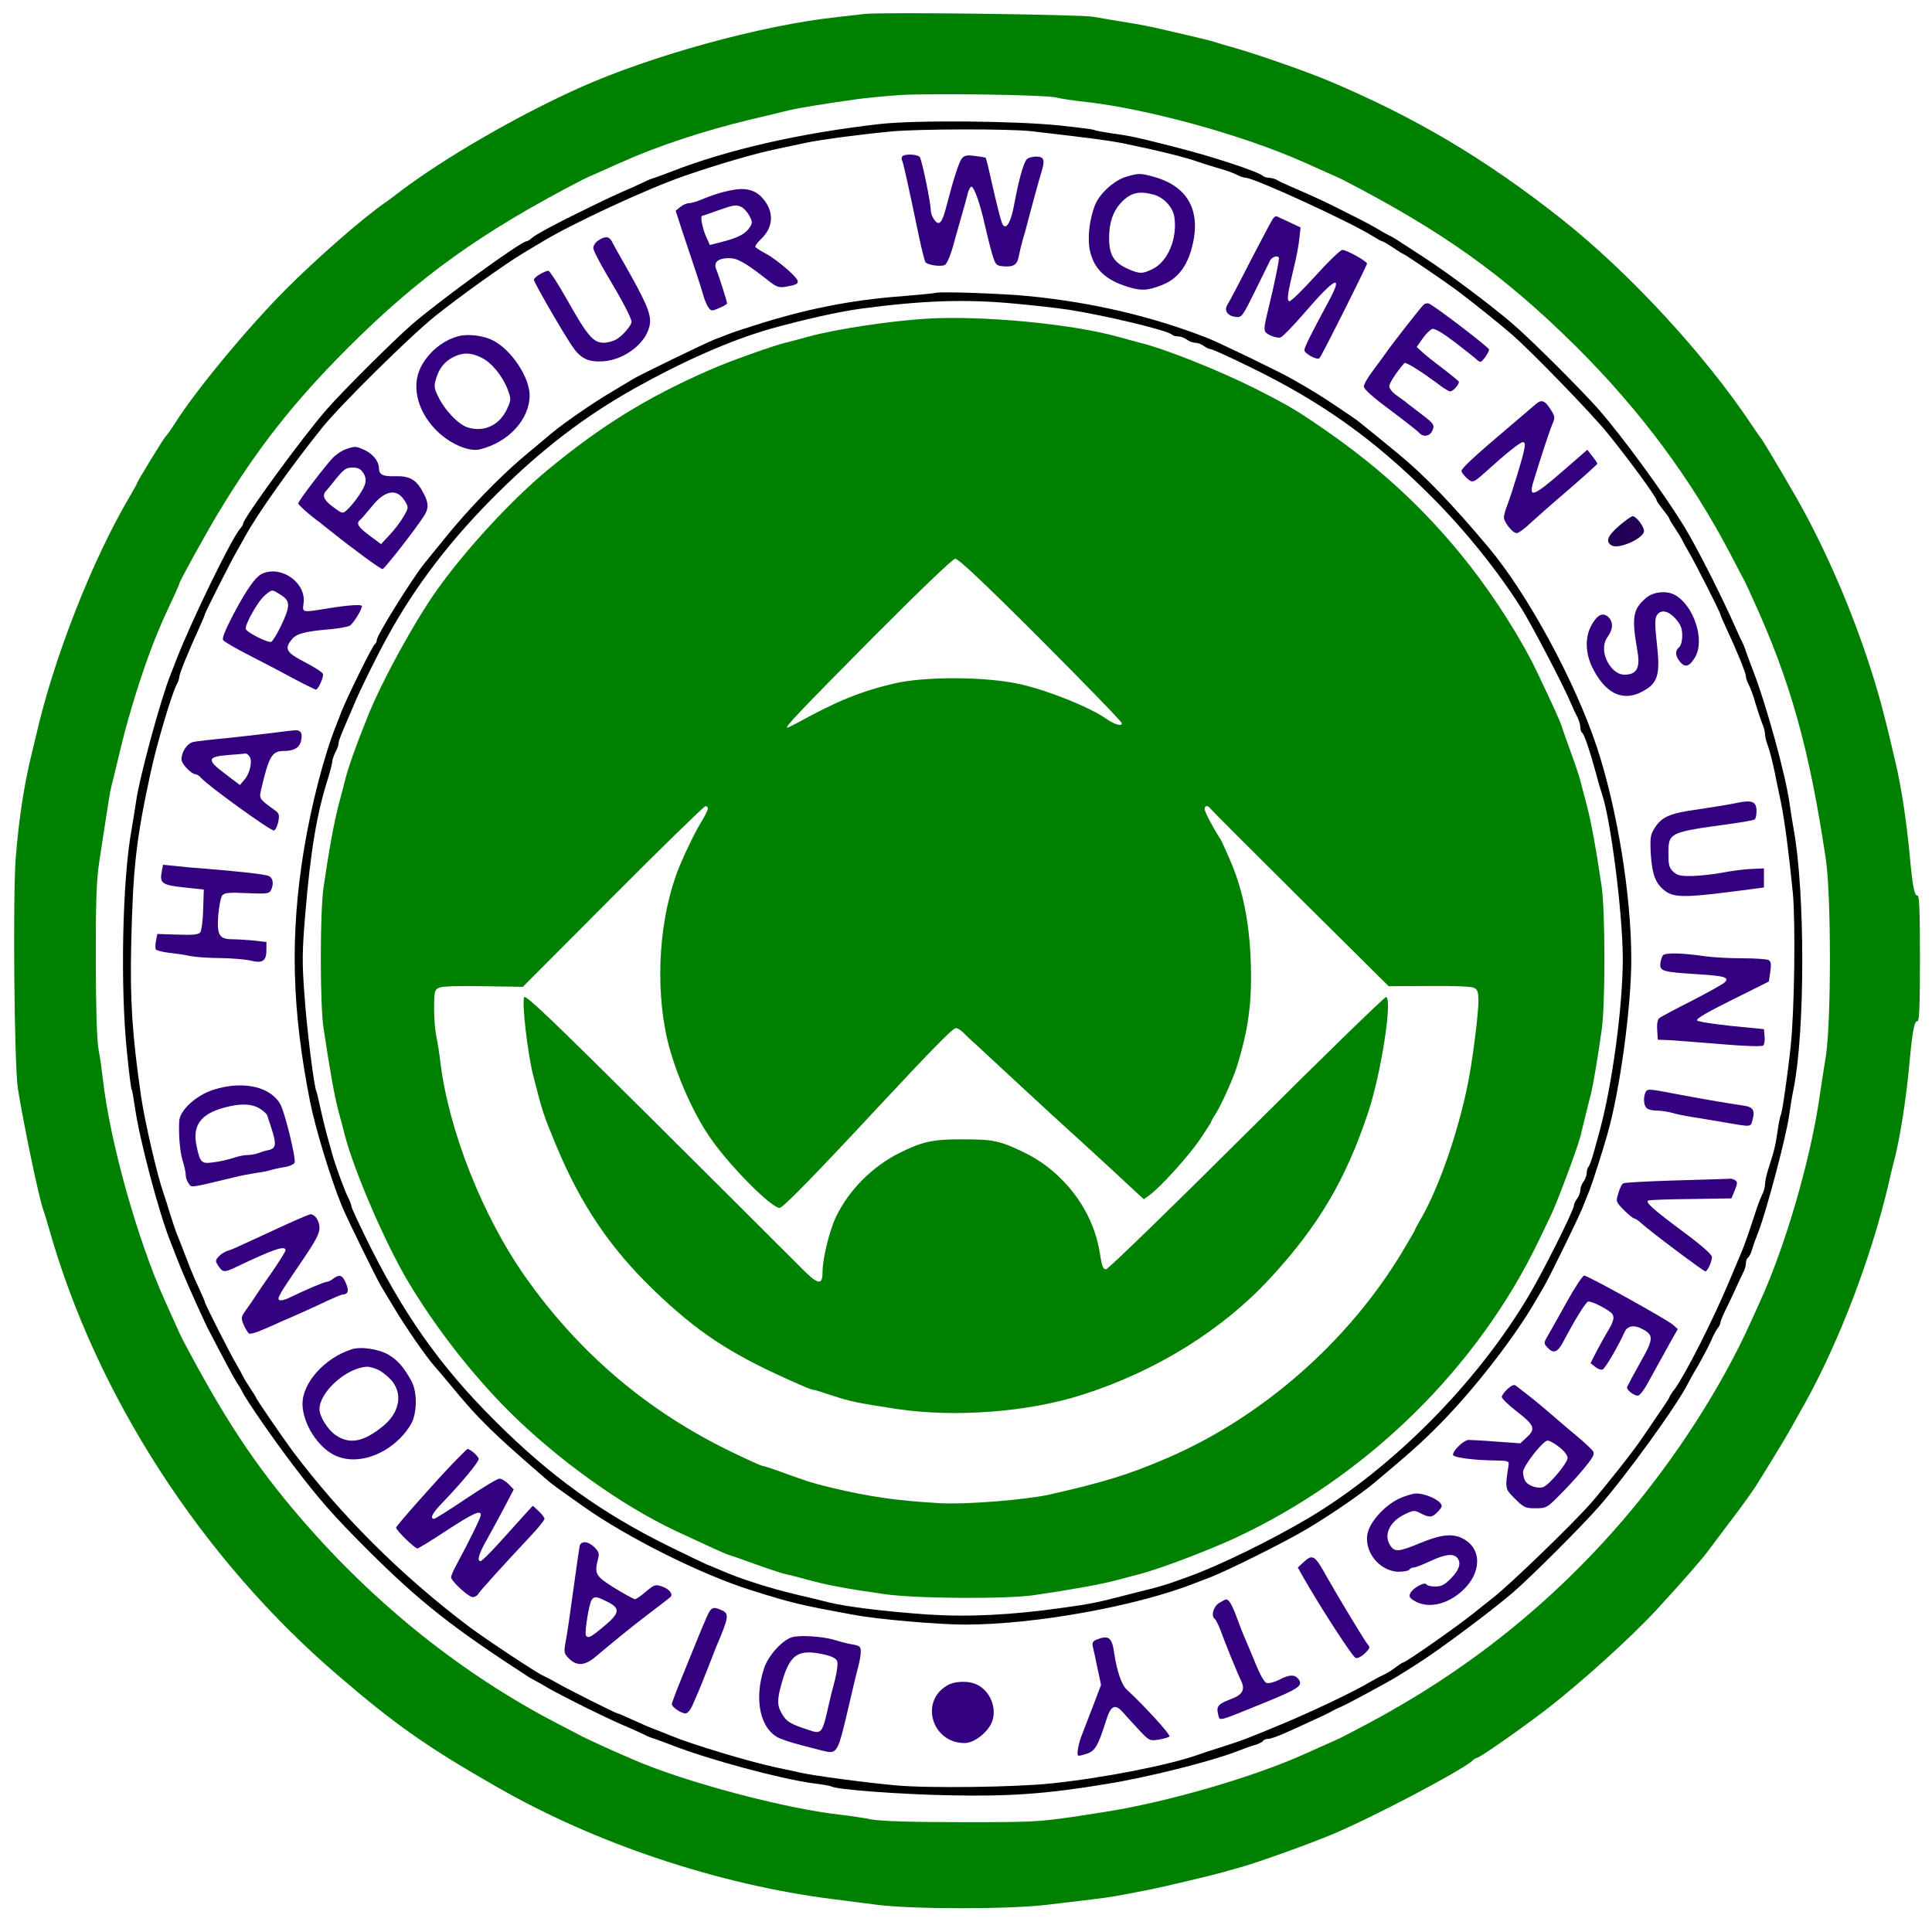 <?xml version="1.0" encoding="UTF-8" standalone="no"?>
<svg
   version="1.0"
   width="319"
   height="319"
   viewBox="0 0 239.25 239.25"
   preserveAspectRatio="xMidYMid meet"
   id="svg287"
   sodipodi:docname="2.svg"
   inkscape:version="1.1 (c68e22c387, 2021-05-23)"
   xmlns:inkscape="http://www.inkscape.org/namespaces/inkscape"
   xmlns:sodipodi="http://sodipodi.sourceforge.net/DTD/sodipodi-0.dtd"
   xmlns="http://www.w3.org/2000/svg"
   xmlns:svg="http://www.w3.org/2000/svg">
  <defs
     id="defs291" />
  <sodipodi:namedview
     id="namedview289"
     pagecolor="#ffffff"
     bordercolor="#666666"
     borderopacity="1.0"
     inkscape:pageshadow="2"
     inkscape:pageopacity="0.0"
     inkscape:pagecheckerboard="0"
     inkscape:document-units="px"
     showgrid="false"
     units="px"
     inkscape:showpageshadow="false"
     inkscape:zoom="1.0289025"
     inkscape:cx="337.7385"
     inkscape:cy="96.704982"
     inkscape:window-width="1366"
     inkscape:window-height="705"
     inkscape:window-x="-8"
     inkscape:window-y="-8"
     inkscape:window-maximized="1"
     inkscape:current-layer="g285" />
  <g
     transform="matrix(0.1,0,0,-0.1,0,900)"
     fill="#000000"
     stroke="none"
     id="g285"
     style="fill:#008000">
    <path
       d="m 1069.87,8982.636 c -4.206,-0.524 -19.714,-2.357 -34.172,-3.929 -92.789,-9.954 -230.527,-47.936 -319.374,-88.014 -76.229,-34.315 -165.864,-86.181 -220.539,-127.569 -7.623,-6.025 -16.56,-12.573 -19.714,-14.669 -27.863,-19.384 -84.378,-68.892 -122.492,-107.137 -47.577,-47.937 -109.875,-123.116 -136.424,-164.766 -4.994,-7.858 -10.251,-15.455 -12.091,-17.027 -2.891,-3.143 -35.486,-56.319 -35.486,-58.152 0,-0.524 -3.68,-7.335 -8.149,-14.931 -46.789,-78.846 -94.366,-199.866 -116.446,-296.001 -2.366,-9.954 -6.046,-25.147 -8.149,-34.053 -7.886,-34.577 -13.669,-73.084 -17.349,-118.662 -3.68,-47.675 -1.84,-256.447 2.629,-285.524 7.097,-44.531 25.76,-134.379 31.543,-150.62 1.314,-3.667 4.469,-13.621 6.834,-22.266 58.355,-207.201 188.996,-409.163 358.014,-554.02 70.972,-61.034 110.401,-88.8 196.618,-138.047 122.492,-70.464 275.213,-121.282 416.631,-139.095 12.354,-1.571 37.063,-4.715 55.2,-7.072 44.423,-5.501 161.658,-5.501 208.71,0 18.926,2.357 44.423,5.239 56.778,6.811 22.08,2.62 30.229,3.929 68.343,11.526 20.24,3.929 79.383,18.074 93.315,22.004 4.469,1.31 14.457,4.191 22.343,6.287 22.343,6.287 85.166,28.814 114.344,41.126 49.943,20.956 158.241,78.061 172.435,90.634 2.103,2.095 4.731,3.667 5.783,3.667 3.154,0 53.097,34.839 84.903,59.2 42.32,32.482 106.721,90.634 137.738,124.425 29.966,32.482 57.829,64.439 63.086,72.036 2.103,2.881 14.72,19.384 27.6,36.673 13.143,17.027 27.337,36.935 32.069,44.269 14.983,23.837 38.64,62.606 43.372,71.512 2.628,4.715 10.514,18.86 17.611,31.434 42.32,76.227 81.749,179.958 102.778,269.021 2.891,13.097 6.571,27.767 7.886,32.744 6.834,26.457 14.457,74.131 18.4,117.876 3.943,42.174 6.309,53.961 9.989,52.914 2.366,-0.262 3.154,19.122 3.154,78.061 0,58.938 -0.788,78.323 -3.154,77.799 -3.68,-0.786 -6.046,11.002 -9.726,51.866 -4.206,42.959 -10.252,82.514 -17.349,112.638 -14.72,63.653 -21.817,89.324 -35.223,129.664 -23.657,70.726 -55.463,142.762 -90.16,203.01 -16.823,29.076 -39.955,68.106 -41.532,69.416 -0.789,0.786 -6.046,8.382 -11.829,17.027 -58.092,86.967 -151.144,187.817 -235.259,254.352 -93.841,74.131 -181.635,126.259 -289.145,171.314 -28.126,11.788 -93.578,34.577 -120.915,41.912 -6.572,1.834 -14.72,4.191 -18.4,5.501 -5.783,1.834 -18.137,4.977 -69.658,16.765 -8.674,2.096 -26.286,5.501 -39.429,7.596 -12.88,2.096 -31.806,5.239 -42.057,7.073 -17.349,2.881 -264.436,6.025 -283.888,3.405 z m 237.099,-103.207 c 6.309,-1.572 21.817,-3.929 34.434,-5.239 79.121,-8.644 198.984,-41.65 275.213,-75.965 5.783,-2.619 17.612,-7.859 26.286,-11.788 8.674,-3.667 17.611,-7.858 19.714,-8.906 125.121,-64.701 200.036,-118.4 289.408,-206.939 79.646,-79.37 142.732,-164.241 191.624,-258.281 7.623,-14.407 14.72,-28.028 15.771,-30.124 1.314,-2.096 6.046,-12.05 10.514,-22.266 47.052,-102.16 70.972,-188.079 91.212,-324.816 6.572,-45.841 6.572,-198.819 0,-242.302 -2.629,-16.503 -6.572,-41.912 -8.674,-56.319 -11.566,-75.965 -41.532,-178.911 -72.023,-246.231 -2.629,-5.763 -7.886,-17.55 -11.829,-26.195 -36.8,-81.728 -93.578,-170.004 -157.452,-244.921 -89.898,-104.779 -194.778,-188.603 -318.322,-254.09 -32.594,-17.289 -33.12,-17.55 -49.943,-24.885 -8.674,-3.929 -20.503,-9.168 -26.286,-11.788 -62.823,-28.552 -169.018,-59.462 -245.773,-71.774 -84.641,-13.359 -82.012,-13.097 -180.058,-13.097 -64.663,0 -99.886,1.31 -111.715,3.405 -9.2,1.834 -26.549,4.453 -38.114,5.763 -68.869,7.596 -192.15,40.34 -256.287,68.106 -3.68,1.572 -9.989,4.453 -14.457,6.287 -12.354,5.239 -44.16,19.908 -48.629,22.266 -2.103,1.048 -15.772,8.382 -30.229,15.717 -118.286,61.296 -226.321,147.477 -318.322,254.09 -57.303,66.535 -95.681,124.687 -147.201,222.656 -1.84,3.667 -6.571,13.621 -10.252,22.265 -3.943,8.644 -9.2,20.432 -11.829,26.195 -33.646,74.917 -67.555,195.675 -76.229,272.426 -1.314,11.526 -3.68,28.552 -5.52,37.982 -2.103,11.264 -3.154,48.461 -3.417,110.018 0,75.703 0.789,98.493 4.469,123.116 2.629,16.503 6.309,41.912 8.674,56.319 2.103,14.407 4.731,30.386 6.046,35.363 1.314,4.977 6.834,27.505 12.092,49.77 10.252,42.436 27.337,96.397 41.006,130.712 7.886,19.908 11.303,27.505 24.446,55.533 3.68,8.12 6.834,15.193 6.834,15.979 0,2.357 32.332,61.034 48.103,87.229 47.84,79.37 93.841,138.047 161.921,205.891 88.058,87.753 164.812,142.5 289.408,206.939 2.103,1.048 11.04,5.239 19.714,8.906 8.674,3.929 20.503,9.168 26.286,11.788 46,20.694 103.566,39.816 161.658,53.699 22.343,5.239 44.949,10.74 49.943,12.05 10.251,2.357 47.052,8.382 81.486,13.097 12.354,1.834 36.537,3.929 53.886,5.239 40.48,2.357 177.43,0.262 192.413,-2.881 z"
       id="path211"
       style="fill:#008000;stroke-width:1" />
    <path
       d="m 1089.585,8846.423 c -97.258,-11.002 -187.681,-31.434 -257.602,-58.676 -7.886,-3.143 -17.612,-6.549 -21.292,-7.859 -3.68,-1.048 -8.937,-3.143 -11.829,-4.715 -2.629,-1.31 -9.463,-4.453 -14.72,-6.811 -21.292,-9.168 -28.126,-12.312 -58.618,-27.243 -37.326,-18.074 -61.509,-31.172 -67.292,-36.149 -2.103,-2.095 -4.994,-3.667 -6.046,-3.667 -6.834,0 -108.035,-73.607 -142.207,-103.207 -23.92,-20.956 -85.166,-81.99 -105.406,-105.041 -29.966,-34.315 -103.566,-135.165 -103.566,-141.714 0,-1.048 -1.577,-3.929 -3.68,-6.025 -11.303,-13.359 -59.932,-113.424 -79.121,-162.67 -2.366,-6.549 -5.783,-14.669 -7.097,-18.336 -12.354,-30.648 -39.166,-129.664 -42.846,-158.479 -1.051,-7.073 -3.417,-22.004 -5.257,-32.743 -11.566,-61.82 -14.194,-195.675 -5.783,-276.093 2.366,-24.099 4.994,-45.055 5.783,-46.103 0.789,-1.048 2.366,-10.74 3.943,-21.218 5.257,-39.03 29.966,-132.284 44.16,-167.385 1.314,-3.667 4.731,-11.788 7.097,-18.336 4.469,-11.264 6.046,-15.455 15.246,-36.673 4.994,-11.526 19.977,-44.531 22.606,-49.77 19.452,-37.721 33.12,-63.13 37.063,-69.416 2.891,-4.191 6.046,-9.692 7.097,-11.788 4.206,-9.43 39.692,-60.51 63.086,-91.158 32.857,-43.221 49.943,-62.344 91.475,-103.993 65.452,-65.225 105.144,-96.397 200.036,-157.955 2.629,-1.572 6.834,-3.929 8.937,-4.977 2.103,-1.048 8.674,-4.715 14.194,-8.12 5.783,-3.405 25.76,-13.883 44.686,-23.313 33.12,-16.241 39.429,-19.122 61.509,-28.552 5.257,-2.357 12.092,-5.501 14.72,-6.811 2.891,-1.572 8.149,-3.667 11.829,-4.715 3.68,-1.31 13.406,-4.715 21.292,-7.858 45.475,-17.812 134.321,-41.65 174.538,-47.151 11.303,-1.31 21.555,-3.143 22.869,-3.929 6.046,-3.929 87.532,-9.954 146.938,-11.002 74.126,-1.571 120.652,1.834 194.516,14.145 50.469,8.12 128.538,27.767 160.344,40.078 7.886,3.143 18.137,6.811 22.869,8.12 4.731,1.31 9.2,3.667 9.989,4.977 1.052,1.572 3.943,2.619 6.834,2.619 2.628,0 12.88,3.667 22.606,8.12 9.989,4.453 25.497,11.526 34.96,15.979 9.463,4.191 18.926,8.906 21.029,10.216 2.103,1.31 8.149,4.191 13.143,6.287 9.2,4.191 57.566,30.386 66.766,36.149 2.891,1.572 14.72,9.168 26.286,16.503 26.286,16.503 93.841,67.059 118.549,88.539 23.92,20.956 82.275,79.108 105.406,105.303 33.909,38.506 97.258,125.997 110.664,152.978 1.051,2.095 6.571,12.312 12.617,22.265 5.783,10.216 12.88,23.575 15.772,30.124 2.629,6.549 6.571,13.621 8.412,15.979 1.84,2.096 3.417,5.501 3.417,7.072 0,1.834 3.68,10.478 8.149,19.384 4.469,9.168 9.989,20.694 12.091,25.671 2.103,4.977 5.783,12.312 7.623,16.241 2.103,3.667 3.68,9.168 3.68,12.05 0,3.143 1.051,6.025 2.629,7.073 1.314,0.786 3.68,5.239 4.994,9.954 1.314,4.715 4.994,14.931 8.149,22.79 9.989,25.933 34.96,120.234 37.852,144.071 1.051,7.858 3.417,22.789 5.52,32.743 14.194,71.512 14.194,243.35 0,320.886 -1.84,10.74 -4.206,24.885 -4.994,31.434 -4.731,35.101 -29.177,124.163 -46.263,167.647 -3.154,7.859 -6.572,17.55 -7.886,21.218 -1.051,3.667 -3.154,8.906 -4.731,11.788 -1.314,2.619 -4.469,9.168 -6.571,14.145 -18.137,41.388 -49.943,103.993 -65.715,129.664 -26.549,42.959 -75.703,110.018 -105.406,144.071 -20.766,23.575 -81.749,84.609 -105.406,105.041 -26.549,23.051 -80.698,63.653 -112.241,84.085 -36.012,23.575 -37.063,24.099 -41.532,26.195 -2.103,1.048 -8.149,4.191 -13.143,7.335 -4.994,3.143 -22.08,12.312 -38.115,20.17 -26.286,13.359 -35.486,17.812 -72.286,33.791 -6.572,2.881 -13.931,6.287 -16.297,7.858 -2.629,1.31 -6.834,2.357 -9.463,2.357 -2.629,0 -5.783,1.048 -7.36,2.358 -4.994,4.977 -62.823,24.099 -107.509,35.363 -48.103,12.312 -57.829,14.407 -79.909,17.289 -10.514,1.572 -20.24,3.405 -21.554,4.191 -1.314,0.786 -20.24,3.143 -42.32,5.501 -54.938,5.763 -179.27,6.811 -222.904,1.834 z m 187.681,-8.906 c 74.389,-8.644 94.104,-11.264 111.978,-14.669 42.32,-8.644 78.858,-17.55 94.629,-23.313 4.994,-1.834 16.297,-5.239 24.972,-7.858 8.674,-2.357 18.926,-6.025 22.869,-8.12 3.68,-2.096 8.674,-3.667 10.777,-3.667 10.252,0 129.064,-54.485 157.452,-72.298 5.52,-3.405 10.514,-6.287 11.566,-6.287 0.789,0 6.834,-3.405 13.406,-7.859 6.309,-4.191 12.091,-7.858 12.617,-7.858 1.577,0 48.629,-31.958 65.715,-44.531 19.714,-14.669 53.886,-42.174 68.08,-54.485 25.235,-21.742 99.098,-98.231 118.812,-122.33 29.44,-36.411 61.509,-80.418 61.509,-84.347 0,-0.786 3.68,-5.763 7.886,-11.264 4.469,-5.501 7.886,-10.478 7.886,-11.264 0,-1.048 3.154,-6.025 6.834,-11.526 3.68,-5.501 7.886,-12.312 9.2,-15.193 1.314,-2.881 4.994,-9.43 7.886,-14.407 6.571,-10.74 39.166,-74.917 39.166,-77.275 0,-0.786 3.417,-8.644 7.623,-17.812 13.143,-28.029 23.92,-54.747 23.92,-58.676 0,-2.095 1.577,-7.072 3.68,-10.74 2.103,-3.929 5.783,-14.145 8.149,-22.789 2.629,-8.644 6.309,-19.646 8.149,-24.361 2.103,-4.715 3.68,-10.74 3.68,-13.621 0,-2.881 1.577,-9.692 3.68,-14.931 2.103,-5.501 5.52,-19.122 7.886,-30.386 2.366,-11.002 5.783,-28.814 8.149,-39.292 4.469,-21.48 9.989,-63.915 14.72,-111.852 3.417,-37.459 2.103,-144.595 -2.629,-189.912 -3.68,-35.101 -10.514,-82.514 -12.354,-85.657 -0.789,-1.31 -2.629,-10.216 -3.943,-19.908 -2.629,-17.812 -3.68,-22.527 -11.303,-46.365 -2.366,-7.072 -4.206,-15.979 -4.206,-19.122 0,-3.405 -1.577,-9.43 -3.68,-13.097 -1.84,-3.929 -6.046,-14.669 -8.937,-24.099 -7.097,-21.742 -13.143,-39.03 -16.034,-45.841 -1.314,-2.881 -8.412,-19.908 -16.034,-37.983 -19.977,-47.675 -54.149,-114.995 -67.292,-132.808 -3.417,-4.453 -6.309,-8.906 -6.309,-9.692 0,-0.786 -5.52,-9.43 -12.354,-19.122 -6.572,-9.954 -16.56,-24.361 -22.08,-32.481 -10.514,-15.717 -46.526,-61.296 -63.875,-80.942 -22.606,-25.671 -98.835,-99.278 -119.864,-115.781 -12.354,-9.692 -23.395,-18.598 -24.972,-19.908 -24.709,-19.384 -83.852,-60.772 -87.269,-60.772 -0.526,0 -4.994,-2.881 -9.463,-6.287 -4.731,-3.667 -11.303,-7.596 -14.983,-9.168 -3.68,-1.572 -10.777,-5.501 -15.771,-8.382 -19.189,-11.526 -71.235,-36.411 -110.401,-52.652 -42.583,-17.812 -48.366,-19.908 -76.229,-28.814 -9.463,-2.881 -21.292,-6.811 -26.286,-8.644 -36.8,-13.097 -118.812,-29.076 -182.687,-35.625 -44.686,-4.715 -152.721,-6.025 -191.887,-2.357 -37.326,3.405 -100.675,11.788 -118.024,15.717 -5.783,1.31 -19.714,4.453 -30.492,6.549 -33.909,7.335 -104.355,28.552 -130.115,39.292 -4.206,1.834 -13.143,5.239 -19.714,7.859 -6.571,2.358 -19.189,7.859 -28.126,12.05 -9.2,4.191 -17.086,7.596 -17.874,7.596 -2.366,0 -66.766,32.482 -77.543,39.03 -4.994,2.881 -12.092,6.549 -15.509,8.12 -7.886,3.405 -70.709,45.055 -90.949,60.248 -84.115,63.391 -159.292,138.309 -219.487,218.727 -12.88,17.55 -44.686,63.915 -44.686,65.487 0,0.524 -3.154,5.501 -6.834,11.002 -3.68,5.501 -7.886,12.312 -9.2,15.193 -1.314,2.881 -4.994,9.43 -7.886,14.407 -6.571,10.74 -39.166,74.917 -39.166,77.275 0,0.786 -3.417,8.644 -7.623,17.812 -4.206,8.906 -9.463,21.218 -11.829,27.505 -6.834,17.812 -12.617,32.743 -16.034,41.126 -1.577,4.453 -5.257,14.931 -7.886,23.575 -2.629,8.644 -6.046,19.908 -7.886,24.885 -7.623,21.48 -23.132,88.276 -27.863,120.496 -10.777,75.179 -13.669,117.091 -12.092,187.293 2.103,94.301 6.046,130.45 24.183,213.488 7.097,33.529 25.76,96.135 31.806,107.922 2.103,3.667 3.68,8.382 3.68,10.478 0,3.667 12.354,33.791 25.234,61.82 3.417,7.596 6.309,14.407 6.309,15.193 0,1.834 32.332,65.749 38.903,77.013 2.891,4.977 7.886,13.883 11.04,19.646 14.983,27.505 57.303,87.229 95.681,134.903 22.869,28.291 108.824,113.162 139.578,137.785 31.806,25.409 87.269,64.963 109.612,78.322 2.366,1.31 12.617,7.596 22.343,13.359 38.377,23.313 130.641,66.011 176.904,81.99 43.372,14.931 85.692,27.243 113.029,33.005 10.777,2.357 27.337,5.763 36.8,7.859 18.4,3.929 67.818,10.478 106.458,14.145 34.434,3.143 145.361,3.405 173.224,0.262 z"
       id="path213"
       style="fill:#000000;stroke-width:1" />
    <path
       d="m 1117.185,8806.083 c -0.789,-1.31 -1.051,-3.667 0,-4.977 1.314,-2.358 6.572,-25.409 20.766,-93.778 3.417,-15.979 7.097,-30.386 7.886,-31.696 2.366,-3.929 19.451,-6.287 24.446,-3.667 2.366,1.572 6.834,11.788 10.252,24.361 3.417,12.05 7.886,28.552 10.252,36.411 2.366,7.858 5.52,19.384 7.097,25.671 1.314,6.287 3.943,10.74 5.257,10.478 3.68,-1.31 11.04,-22.789 16.56,-47.937 2.629,-11.526 6.572,-27.505 8.937,-35.363 3.68,-12.574 4.994,-14.407 11.829,-15.193 14.194,-1.572 19.189,1.31 21.029,11.788 1.051,5.501 3.417,15.193 5.257,21.742 2.103,6.549 5.52,19.384 7.886,28.814 5.52,20.432 11.566,42.959 14.983,53.961 4.731,15.455 3.417,19.384 -6.572,19.384 -4.731,0 -10.252,-1.572 -11.829,-3.667 -3.943,-4.715 -9.726,-25.671 -14.983,-53.961 -3.943,-22.004 -9.2,-32.481 -13.932,-27.505 -2.103,2.619 -5.783,15.979 -16.034,61.296 -2.628,12.05 -5.257,22.265 -5.783,22.527 -0.526,0.262 -6.309,1.31 -12.88,2.096 -9.726,1.31 -13.143,0.786 -16.297,-2.881 -3.68,-4.453 -9.989,-23.575 -19.189,-58.938 -5.257,-21.218 -9.2,-25.671 -15.246,-17.027 -2.366,3.143 -4.206,8.12 -4.206,11.002 0,9.43 -11.04,63.13 -13.669,66.535 -3.154,3.667 -19.452,4.191 -21.817,0.524 z"
       id="path215"
       style="fill:#330080;stroke-width:1" />
    <path
       d="m 1393.975,8780.936 c -14.194,-4.453 -31.806,-20.17 -37.589,-34.053 -7.097,-17.027 -9.989,-41.126 -6.834,-56.581 4.994,-23.313 19.189,-36.935 47.315,-45.579 16.297,-4.977 23.92,-4.715 40.743,1.834 22.343,8.12 35.223,26.719 40.743,57.629 6.834,39.816 -11.04,66.797 -50.995,77.275 -15.509,4.191 -17.349,4.191 -33.383,-0.524 z m 34.96,-22.003 c 12.092,-3.405 23.132,-15.193 25.235,-26.981 4.206,-26.719 -7.623,-55.795 -27.075,-65.225 -12.354,-6.025 -16.034,-6.025 -30.229,0.262 -17.611,7.858 -23.394,17.288 -23.394,38.244 0,19.384 4.731,33.005 15.246,44.269 11.566,12.05 21.817,14.407 40.217,9.43 z"
       id="path217"
       style="fill:#330080;stroke-width:1" />
    <path
       d="m 904.27,8764.171 c -10.777,-2.096 -22.343,-5.763 -37.589,-12.05 -4.731,-2.096 -10.777,-3.667 -13.406,-3.667 -2.629,0 -7.623,-2.095 -10.777,-4.715 l -5.783,-4.715 8.411,-25.933 c 4.731,-14.407 11.829,-35.625 15.772,-47.151 3.943,-11.526 8.412,-25.671 9.989,-31.434 1.577,-5.763 4.469,-12.835 6.571,-15.455 3.154,-4.453 4.206,-4.453 13.143,-0.524 5.257,2.096 9.726,4.715 9.726,5.763 0,2.358 -9.989,34.053 -13.669,42.959 -3.154,8.12 2.891,13.097 16.297,13.097 9.989,0 19.452,-5.239 45.737,-25.671 13.143,-10.478 15.509,-11.264 24.446,-9.692 19.189,3.143 19.452,5.239 2.366,20.956 -8.674,7.596 -20.766,16.765 -27.075,19.908 -6.309,3.405 -12.091,7.073 -12.88,8.12 -0.789,1.31 2.103,5.501 6.571,9.692 16.034,14.931 16.823,34.577 2.103,51.08 -9.463,10.478 -21.292,13.359 -39.955,9.43 z m 14.72,-20.956 c 2.629,-1.572 6.834,-6.287 9.2,-10.74 3.68,-7.335 3.68,-8.644 0,-14.407 -5.257,-7.859 -14.457,-12.573 -33.909,-17.55 l -15.246,-3.929 -5.257,11.788 c -4.206,10.216 -6.834,24.361 -4.206,24.361 0.526,0 9.2,2.881 19.189,6.549 20.766,7.335 23.132,7.596 30.229,3.929 z"
       id="path219"
       style="fill:#330080;stroke-width:1" />
    <path
       d="m 1576.662,8729.594 c -1.577,-1.834 -13.932,-25.409 -27.863,-52.128 -13.669,-26.981 -26.549,-51.342 -28.652,-54.485 -4.731,-7.596 0,-14.407 10.252,-15.455 7.36,-0.786 8.149,0.262 24.183,32.743 8.937,18.336 17.349,35.363 18.4,37.459 2.891,4.977 10.777,6.549 10.777,2.095 0,-3.929 -5.783,-32.219 -11.829,-57.105 -8.149,-33.791 -8.149,-33.005 1.051,-37.983 4.731,-2.357 10.514,-3.405 12.88,-2.619 2.366,0.786 15.772,14.407 29.44,30.386 37.852,44.007 48.892,49.508 30.492,15.193 -22.869,-42.436 -30.492,-57.891 -30.492,-61.296 0,-4.191 15.771,-12.835 18.663,-9.954 2.891,2.881 58.617,114.209 58.88,117.091 0,2.881 -24.709,16.765 -30.492,17.027 -2.103,0.262 -17.349,-14.407 -33.646,-32.482 -16.297,-18.075 -30.754,-31.958 -32.332,-31.172 -2.891,1.834 -1.84,9.43 5.52,40.34 3.154,12.312 6.309,28.814 7.097,36.673 l 1.577,14.407 -13.931,6.549 c -7.886,3.667 -14.72,6.811 -15.771,7.335 -0.789,0.262 -2.891,-0.786 -4.206,-2.619 z"
       id="path221"
       style="fill:#330080;stroke-width:1" />
    <path
       d="m 740.771,8702.09 c -3.417,-2.096 -6.046,-6.287 -6.046,-9.168 0,-2.881 7.623,-17.812 16.823,-33.267 18.4,-30.648 30.492,-53.438 30.492,-58.153 0,-4.191 -9.726,-15.979 -17.874,-21.218 -3.943,-2.62 -11.303,-4.715 -16.56,-4.715 -12.88,0 -19.977,8.12 -45.475,53.438 -11.04,19.646 -21.554,35.625 -22.869,35.625 -4.994,0 -18.137,-8.12 -18.137,-11.002 0,-3.143 33.909,-62.082 47.052,-81.728 10.514,-15.717 19.714,-20.432 38.377,-19.384 28.126,1.834 55.989,24.361 58.355,47.413 1.314,11.788 -5.783,27.767 -32.069,73.869 -6.572,11.526 -13.406,23.575 -14.983,26.981 -3.417,6.811 -8.937,7.073 -17.086,1.31 z"
       id="path223"
       style="fill:#330080;stroke-width:1" />
    <path
       d="m 1159.243,8637.388 c -1.314,-0.524 -20.24,-2.357 -42.057,-4.191 -64.138,-4.715 -121.178,-16.241 -185.315,-36.935 -12.354,-3.929 -25.234,-8.12 -28.914,-9.692 -3.68,-1.31 -11.829,-4.715 -18.4,-7.073 -11.303,-4.453 -91.738,-43.483 -99.886,-48.46 -2.103,-1.31 -13.406,-8.12 -24.972,-14.931 -24.972,-14.669 -60.72,-39.292 -77.281,-53.175 -6.571,-5.501 -22.08,-18.598 -34.435,-28.814 -29.703,-25.147 -68.869,-65.487 -96.206,-99.54 -12.354,-15.193 -23.92,-29.338 -25.76,-31.696 -14.194,-17.027 -59.406,-89.586 -59.406,-95.349 0,-1.834 -1.051,-4.191 -2.366,-5.239 -2.891,-1.572 -33.383,-63.653 -41.006,-82.514 -2.366,-6.549 -5.783,-14.669 -7.097,-18.336 -14.983,-37.459 -30.755,-98.492 -39.955,-154.549 -17.086,-105.827 -14.983,-196.199 7.886,-311.718 6.572,-33.005 25.76,-95.873 39.692,-129.664 6.309,-15.193 43.109,-90.11 48.103,-98.231 1.314,-2.096 8.149,-13.359 14.983,-24.885 14.72,-24.885 40.217,-61.82 51.783,-74.917 4.469,-4.977 12.88,-14.931 18.663,-22.004 20.766,-25.147 31.28,-36.935 49.68,-55.009 16.56,-15.979 27.6,-25.933 68.606,-61.558 7.36,-6.549 12.88,-10.478 46.263,-34.053 54.937,-39.03 146.938,-84.871 208.71,-104.255 50.995,-15.979 59.669,-18.074 126.961,-30.386 28.915,-5.501 104.881,-12.05 137.212,-12.05 87.006,0 213.179,22.789 286.516,51.866 3.68,1.31 11.829,4.715 18.4,7.073 22.606,8.906 93.578,44.269 119.601,59.986 30.229,18.075 65.189,42.174 82.538,56.581 46.263,38.768 59.669,50.818 82.275,73.869 42.057,42.697 90.949,105.827 116.709,150.096 4.206,7.073 8.937,15.455 10.777,18.336 7.36,12.573 42.846,85.133 48.103,98.231 3.154,7.859 6.834,17.289 8.412,20.956 3.943,9.954 16.297,48.46 22.606,70.726 15.509,54.485 29.44,157.431 29.44,216.107 0,79.108 -17.349,186.507 -42.846,263.52 -26.812,80.68 -85.429,188.864 -134.058,246.755 -46,54.747 -79.383,89.324 -113.292,117.091 -22.869,18.86 -43.635,35.625 -47.578,38.768 -1.314,1.31 -13.143,9.168 -26.286,18.074 -20.766,13.883 -29.177,19.122 -55.2,34.053 -15.509,8.906 -91.738,45.841 -106.721,51.604 -68.343,26.457 -140.63,43.483 -219.224,51.342 -29.966,3.143 -110.927,6.025 -115.658,4.191 z m 97.258,-13.359 c 23.132,-2.095 53.36,-5.501 67.029,-7.596 45.212,-7.073 121.704,-25.409 127.487,-30.648 1.314,-1.31 4.731,-2.357 7.886,-2.357 3.154,0 7.886,-1.834 10.777,-3.929 2.628,-2.096 7.36,-3.929 10.514,-3.929 2.891,0 7.623,-1.833 10.514,-3.929 2.629,-2.096 6.572,-3.929 8.412,-3.929 1.84,0 23.92,-9.954 48.892,-22.266 89.372,-43.483 154.298,-90.11 223.693,-159.526 43.109,-42.959 84.115,-94.301 113.029,-140.404 13.669,-22.266 52.309,-96.135 61.246,-117.877 2.103,-4.977 5.52,-12.312 7.623,-16.241 1.84,-3.667 3.417,-9.168 3.417,-12.05 0,-3.143 1.052,-6.025 2.366,-6.811 2.366,-1.572 9.989,-24.099 17.349,-51.342 2.366,-9.43 5.52,-19.908 6.834,-23.575 11.04,-31.958 25.76,-147.477 26.023,-204.32 0,-59.2 -12.88,-156.383 -28.915,-214.797 -1.314,-4.977 -4.469,-16.241 -6.834,-24.885 -2.366,-8.644 -5.257,-16.765 -6.571,-18.336 -1.314,-1.31 -2.366,-4.715 -2.366,-7.858 0,-3.143 -1.84,-7.858 -3.943,-10.74 -2.103,-2.619 -3.943,-7.335 -3.943,-10.478 0,-2.881 -1.84,-7.596 -3.943,-10.478 -2.103,-2.619 -3.943,-6.549 -3.943,-8.382 0,-5.763 -38.115,-81.99 -55.989,-111.852 -64.138,-108.184 -169.018,-214.012 -273.899,-276.093 -46.263,-27.243 -108.824,-57.891 -147.201,-71.774 -30.229,-11.002 -32.332,-11.526 -70.972,-21.218 -44.686,-11.526 -48.892,-12.312 -84.115,-17.288 -64.926,-9.168 -117.498,-11.788 -169.018,-8.382 -51.52,3.667 -99.361,9.43 -121.441,14.931 -7.886,2.095 -24.446,6.025 -36.8,8.906 -36.8,8.644 -70.446,19.384 -97.258,30.91 -4.994,2.096 -12.617,5.501 -17.086,7.073 -4.206,1.834 -25.497,12.05 -47.315,22.789 -83.326,41.126 -146.149,86.443 -214.23,154.287 -69.395,68.892 -115.921,135.165 -162.447,231.038 -8.937,18.336 -16.297,34.315 -16.297,35.887 0,1.31 -1.577,5.763 -3.68,9.954 -4.994,9.692 -16.034,40.34 -19.977,54.485 -1.051,4.453 -4.206,14.931 -6.571,23.575 -2.366,8.644 -6.046,23.837 -8.149,33.529 -2.103,9.954 -4.206,18.86 -4.731,19.908 -2.891,4.453 -12.092,78.06 -14.983,120.496 -2.891,39.554 -2.891,52.128 1.051,99.54 6.571,78.323 14.194,124.163 28.126,167.909 2.891,9.43 5.257,18.86 5.257,20.956 0,2.095 1.84,7.335 3.943,11.526 2.103,3.929 3.943,8.906 3.943,11.002 0,3.143 2.629,9.692 11.829,31.172 2.103,4.453 5.52,12.573 7.886,18.336 7.097,17.027 27.6,58.676 41.532,83.823 34.435,62.606 78.858,120.496 135.898,176.815 55.2,54.747 107.772,94.825 168.755,129.141 62.297,34.839 119.864,59.986 169.018,74.131 41.532,11.526 83.589,20.956 111.715,24.885 77.281,10.216 128.801,12.05 190.573,6.287 z"
       id="path225"
       style="fill:#000000;stroke-width:1" />
    <path
       d="m 1148.728,8605.431 c -44.686,-2.619 -113.292,-12.835 -147.464,-22.265 -11.303,-3.143 -24.183,-6.549 -28.652,-7.596 -16.823,-4.191 -71.235,-23.575 -94.629,-34.053 -78.069,-34.315 -133.269,-68.63 -200.036,-123.639 -44.949,-37.459 -100.412,-97.445 -136.687,-148.263 -28.126,-39.554 -67.555,-111.59 -85.166,-155.073 -14.457,-35.625 -25.76,-67.321 -28.914,-81.204 -1.314,-4.977 -4.731,-18.598 -7.886,-30.124 -5.52,-20.956 -12.091,-57.105 -18.663,-102.16 -4.469,-31.172 -4.469,-144.595 0,-174.196 7.886,-52.39 13.406,-83.823 18.663,-103.469 3.154,-11.526 6.571,-24.361 7.623,-28.814 11.829,-45.317 49.943,-133.594 78.069,-181.006 33.646,-56.581 78.858,-114.733 124.595,-160.574 60.458,-60.248 139.315,-116.829 207.659,-149.048 43.372,-20.17 59.143,-27.504 65.715,-29.6 3.68,-1.048 18.4,-6.287 32.857,-11.526 14.457,-5.239 30.492,-10.478 35.486,-11.788 4.994,-1.048 18.663,-4.453 29.966,-7.596 22.606,-6.287 47.84,-11.002 94.103,-17.551 37.852,-5.501 150.092,-6.287 184.79,-1.31 46.263,6.811 81.749,13.097 102.515,18.598 11.566,3.143 24.709,6.549 28.914,7.596 24.972,6.549 82.275,28.29 117.235,44.269 163.498,75.965 300.973,210.606 376.94,369.085 6.834,14.145 13.143,27.505 14.194,29.6 7.097,13.883 33.383,84.085 37.326,99.54 1.051,4.977 3.943,16.241 6.046,24.885 2.103,8.644 4.994,20.432 6.572,26.195 3.154,12.573 9.2,48.722 13.669,81.204 4.469,31.434 4.206,144.857 0,175.505 -6.572,45.317 -13.143,81.466 -18.663,102.16 -3.154,11.526 -6.572,25.147 -7.886,30.124 -1.314,4.977 -6.572,20.956 -11.829,35.363 -5.257,14.407 -10.514,29.076 -11.566,32.743 -2.103,6.549 -12.88,30.124 -31.017,68.107 -18.926,39.292 -50.995,89.848 -82.538,130.188 -51.52,65.749 -107.509,118.139 -178.481,167.385 -36.012,24.885 -44.686,30.124 -88.058,52.128 -43.372,21.742 -111.978,49.246 -141.944,56.319 -4.206,1.048 -17.349,4.715 -28.914,7.859 -57.566,15.717 -166.39,25.933 -233.944,22.003 z m 140.104,-397.375 c 55.2,-55.271 100.412,-101.898 100.412,-103.731 0,-4.191 -8.937,-1.572 -19.189,5.501 -19.977,14.145 -70.709,34.577 -105.669,42.698 -42.057,9.692 -119.601,10.216 -158.241,0.786 -39.955,-9.43 -70.972,-22.004 -117.235,-47.675 -6.834,-3.667 -13.143,-6.811 -13.932,-6.811 -3.943,0 16.034,20.956 104.618,110.28 61.246,61.558 100.149,98.754 103.304,99.016 3.68,0.262 36.275,-30.386 105.932,-100.064 z M 876.669,7998.759 c -0.263,-1.834 -3.154,-8.12 -6.571,-13.883 -8.412,-13.359 -20.24,-37.459 -28.652,-57.629 -24.972,-61.034 -31.017,-146.953 -14.72,-216.107 9.2,-37.983 29.966,-86.443 51.257,-117.877 22.606,-34.053 76.755,-89.062 87.532,-89.062 3.943,0 44.686,41.65 123.806,126.783 66.24,70.988 90.686,95.873 94.366,95.873 2.103,0 6.309,-2.619 9.463,-5.763 3.154,-3.405 11.566,-11.264 18.926,-17.812 11.04,-10.478 83.852,-77.537 92.001,-85.133 1.577,-1.31 15.246,-13.883 30.229,-27.505 14.983,-13.621 36.274,-33.267 47.052,-43.221 10.777,-10.216 23.132,-21.48 27.337,-25.409 l 7.886,-7.072 6.834,4.977 c 12.88,9.168 48.629,48.46 62.56,69.154 7.36,11.002 13.669,20.694 13.669,21.218 0,0.786 2.891,6.025 6.309,11.264 6.571,10.478 21.292,43.221 25.497,56.843 14.983,47.937 19.189,81.204 17.349,132.808 -1.84,49.246 -10.514,90.372 -26.812,126.521 -3.154,7.335 -6.572,14.931 -7.623,17.027 -0.789,2.096 -2.629,5.763 -4.206,7.858 -7.886,12.312 -18.4,32.22 -18.4,35.363 0,4.715 4.206,4.977 7.097,0.786 1.314,-1.834 51.52,-52.128 111.715,-111.852 l 109.086,-108.184 50.206,0.262 c 32.069,0.262 52.309,-0.524 55.726,-2.358 4.206,-2.357 5.257,-5.501 5.257,-16.241 0,-13.621 -5.783,-61.296 -10.777,-89.848 -10.777,-62.082 -36.8,-139.356 -60.721,-180.22 -3.943,-6.811 -7.36,-13.097 -7.36,-13.883 0,-0.524 -7.36,-13.097 -16.297,-28.029 -67.029,-110.804 -173.224,-203.534 -289.933,-253.827 -48.103,-20.694 -77.806,-29.862 -145.887,-45.317 -29.44,-6.549 -103.566,-12.573 -135.372,-10.74 -55.463,3.143 -88.846,8.12 -138.001,19.908 -21.291,5.239 -27.6,7.335 -58.618,18.598 -11.303,4.191 -21.817,7.596 -23.394,7.596 -1.314,0 -18.4,7.596 -37.852,17.027 -104.355,50.294 -189.258,122.33 -256.287,217.417 -52.835,75.179 -94.892,181.268 -105.144,266.663 -1.314,11.526 -3.68,25.671 -4.994,31.434 -1.314,6.025 -2.629,21.218 -2.629,33.791 0,20.432 0.526,23.052 5.52,25.671 3.68,2.096 22.08,2.62 54.937,2.096 l 49.417,-0.786 111.189,111.59 c 61.246,61.558 113.029,111.852 114.869,112.114 1.577,0.262 3.154,-1.31 3.154,-2.881 z"
       id="path227"
       style="fill:#008000;stroke-width:1" />
    <path
       d="m 649.034,7765.101 c -2.891,-7.596 4.469,-70.464 11.303,-97.183 11.566,-45.317 12.354,-47.675 28.389,-86.443 30.492,-73.346 67.029,-127.307 121.178,-179.435 52.835,-50.818 92.526,-77.275 165.338,-110.018 22.08,-9.954 29.703,-13.097 32.069,-13.097 1.314,0 11.566,-3.143 23.132,-7.073 23.395,-7.596 29.966,-8.906 78.858,-16.503 72.812,-11.002 163.498,-4.191 231.316,17.55 91.212,29.076 173.75,80.418 233.156,145.119 59.143,64.177 92.789,121.282 120.389,204.058 16.034,47.937 30.492,140.404 22.343,143.286 -1.577,0.524 -79.383,-75.179 -172.698,-168.171 -93.315,-92.992 -171.647,-168.956 -174.013,-168.956 -3.943,0 -4.994,2.619 -8.149,21.742 -8.411,51.604 -44.686,99.278 -93.315,122.854 -30.492,14.669 -38.115,16.241 -76.229,16.241 -36.8,0.262 -50.469,-2.881 -78.595,-17.027 -33.12,-16.503 -62.56,-46.103 -78.069,-78.584 -8.149,-16.503 -16.823,-52.128 -16.823,-68.368 0,-18.074 -5.783,-16.503 -29.44,7.859 -11.04,11.002 -91.475,91.42 -179.27,178.649 -126.172,125.473 -159.292,157.169 -160.87,153.502 z"
       id="path229"
       style="fill:#008000;stroke-width:1" />
    <path
       d="m 1763.555,8623.243 c -2.366,-1.572 -39.429,-48.722 -48.366,-61.82 -2.103,-2.881 -8.937,-12.312 -14.983,-20.432 -6.309,-8.12 -11.303,-17.027 -11.303,-19.646 0,-3.143 11.303,-13.359 32.594,-29.076 17.874,-13.359 33.909,-25.933 35.749,-28.029 4.469,-5.501 12.354,-4.977 15.771,1.048 4.206,8.12 3.417,9.43 -12.354,21.48 -8.412,6.287 -16.56,12.835 -18.4,14.145 -1.577,1.572 -7.36,5.501 -12.354,9.168 -5.257,3.667 -9.463,8.644 -9.463,11.526 0,3.929 7.886,16.241 18.663,28.814 1.577,1.834 22.08,-11.002 46,-29.076 4.469,-3.143 9.2,-6.025 10.777,-6.025 3.68,0 12.091,9.692 10.514,12.312 -0.789,1.048 -9.989,8.644 -20.24,16.503 -10.514,7.859 -22.08,17.027 -25.497,20.432 l -6.309,5.763 7.36,10.478 c 3.943,5.763 9.463,11.002 11.829,11.788 2.891,1.048 12.354,-4.453 27.6,-15.979 12.617,-9.692 24.446,-19.122 26.549,-20.956 1.84,-2.096 4.469,-3.667 5.783,-3.667 2.366,0 10.514,11.788 10.514,15.193 0,2.619 -68.343,54.747 -74.389,56.843 -1.84,0.786 -4.469,0.262 -6.046,-0.786 z"
       id="path231"
       style="fill:#330080;stroke-width:1" />
    <path
       d="m 567.81,8583.689 c -19.189,-4.977 -37.063,-19.646 -46.526,-37.983 -12.88,-25.147 -3.417,-58.676 23.132,-82.513 16.297,-14.407 37.589,-22.79 49.943,-19.646 35.223,8.644 61.246,36.935 61.509,66.535 0,22.79 -22.606,56.843 -45.475,68.368 -11.566,6.025 -31.017,8.382 -42.583,5.239 z m 28.652,-26.719 c 12.617,-6.287 26.023,-22.79 32.332,-39.554 4.206,-11.526 4.206,-12.574 -0.526,-23.051 -9.2,-20.694 -28.389,-29.862 -48.629,-23.837 -11.829,3.405 -29.177,21.742 -37.326,39.03 -4.731,9.692 -4.994,12.835 -2.366,21.218 3.68,13.097 11.04,22.003 21.817,27.242 11.829,5.763 21.817,5.501 34.697,-1.048 z"
       id="path233"
       style="fill:#330080;stroke-width:1" />
    <path
       d="m 1901.293,8499.08 c -3.417,-2.881 -18.926,-16.241 -34.96,-29.862 -39.429,-33.267 -56.514,-49.246 -56.514,-52.39 0,-1.572 2.891,-5.501 6.309,-8.644 7.097,-6.549 8.412,-6.287 22.606,6.549 25.76,23.313 43.635,37.721 47.052,37.721 2.628,0 3.154,-2.357 1.577,-9.692 -1.84,-10.216 -14.983,-52.913 -21.292,-69.678 -2.103,-5.239 -3.68,-11.526 -3.68,-13.883 0,-5.763 10.777,-19.384 15.771,-19.384 2.103,0 9.463,4.977 15.772,11.264 6.571,6.025 28.126,25.147 48.103,42.174 19.714,17.027 36.012,31.696 36.012,32.482 0,1.048 -2.891,5.239 -6.309,9.43 l -6.046,7.858 -30.755,-26.719 c -36.537,-31.696 -42.32,-33.529 -36.012,-12.574 9.2,30.124 19.714,62.082 23.132,70.202 3.943,9.168 3.68,10.216 -1.577,18.598 -7.36,11.788 -11.566,13.359 -19.189,6.549 z"
       id="path235"
       style="fill:#330080;stroke-width:1" />
    <path
       d="m 427.706,8443.547 c -4.994,-1.834 -12.092,-6.811 -16.034,-11.002 -11.04,-12.05 -42.32,-53.175 -42.32,-55.795 0,-2.096 14.457,-14.931 27.6,-24.361 1.314,-1.31 7.36,-6.025 13.406,-10.74 26.812,-21.48 60.72,-46.365 63.349,-46.365 2.366,0 39.955,48.198 51.52,66.011 5.783,9.168 5.783,15.717 -0.789,28.029 -8.411,16.503 -16.823,21.48 -34.96,20.956 -15.246,-0.524 -19.977,1.834 -20.24,9.954 0,8.12 -7.097,17.289 -16.823,22.004 -11.829,5.501 -12.617,5.501 -24.709,1.31 z m 22.08,-29.076 c 2.891,-4.191 3.68,-8.906 2.366,-13.621 -1.84,-7.335 -14.194,-24.885 -22.869,-32.744 -4.994,-4.453 -5.783,-4.191 -16.56,3.929 -11.829,8.644 -14.457,14.407 -8.412,20.694 1.577,1.834 7.623,8.906 13.143,15.979 8.411,10.216 11.566,12.312 18.926,12.312 6.834,0 10.251,-1.572 13.406,-6.549 z m 52.046,-35.625 c 4.206,-7.335 4.206,-7.858 -2.103,-18.598 -3.68,-6.287 -11.303,-16.503 -17.349,-22.79 l -10.514,-11.264 -12.354,9.168 c -16.034,11.788 -18.926,16.241 -13.669,20.694 2.103,1.834 8.412,9.168 14.194,16.241 16.823,21.218 31.806,23.575 41.795,6.549 z"
       id="path237"
       style="fill:#330080;stroke-width:1" />
    <path
       d="m 2004.859,8348.722 c -14.457,-12.574 -17.086,-19.908 -8.674,-24.361 8.937,-4.715 39.692,9.168 39.692,18.074 0,5.501 -9.726,18.336 -13.931,18.336 -1.84,0 -9.463,-5.501 -17.086,-12.05 z"
       id="path239"
       style="fill:#220055;stroke-width:1" />
    <path
       d="m 325.717,8290.045 c -8.674,-3.405 -19.452,-18.336 -36.275,-50.032 -10.252,-19.646 -14.72,-30.386 -13.143,-32.743 1.314,-1.834 14.72,-9.692 29.966,-17.55 15.246,-7.859 40.217,-20.694 55.463,-29.076 15.246,-8.12 28.652,-14.669 29.44,-14.669 2.891,0 10.251,16.241 8.674,19.646 -0.526,1.834 -10.777,8.382 -22.343,14.407 -23.394,12.05 -25.76,16.765 -15.772,28.552 5.52,6.811 16.56,9.692 48.366,12.312 10.251,1.048 20.503,2.881 22.869,4.191 3.943,1.834 15.246,19.908 15.246,24.361 0,2.357 -16.297,1.31 -40.743,-2.619 -33.909,-5.501 -33.12,-5.763 -31.543,6.025 3.68,24.623 -26.286,46.889 -50.206,37.197 z m 21.554,-26.457 c 12.617,-7.597 12.617,-13.883 0.263,-39.554 -4.731,-9.692 -9.989,-18.074 -11.566,-18.86 -3.943,-1.572 -29.703,11.264 -31.543,15.717 -1.84,4.715 14.983,34.839 23.657,41.912 9.2,7.596 8.411,7.596 19.189,0.786 z"
       id="path241"
       style="fill:#330080;stroke-width:1" />
    <path
       d="m 2038.505,8259.659 c -16.56,-14.145 -18.137,-23.837 -10.777,-66.011 3.154,-17.027 0.263,-25.933 -8.937,-28.29 -9.989,-2.619 -17.875,0.524 -24.709,9.692 -8.937,12.05 -10.252,26.981 -3.154,36.411 6.834,9.43 7.097,18.598 0.526,24.623 -6.834,6.287 -14.194,2.096 -21.292,-11.526 -7.36,-14.407 -6.834,-33.005 1.314,-50.294 15.771,-32.482 37.326,-43.483 61.246,-31.172 20.503,10.478 23.657,20.432 18.926,61.558 -2.366,20.17 -2.366,28.814 -0.263,32.743 4.731,8.382 14.194,6.811 23.657,-3.667 6.309,-7.335 8.149,-11.788 8.149,-20.694 0,-7.073 -1.577,-12.574 -3.943,-14.669 -5.257,-4.453 -4.731,-10.478 1.314,-18.074 6.309,-7.335 11.303,-6.025 18.4,5.501 12.88,21.218 -1.314,64.963 -25.497,77.799 -10.252,5.239 -25.76,3.667 -34.96,-3.929 z"
       id="path243"
       style="fill:#330080;stroke-width:1" />
    <path
       d="m 336.494,8092.274 c -14.457,-1.834 -40.48,-4.715 -57.829,-6.549 -17.349,-1.572 -34.96,-3.667 -38.903,-4.453 -7.886,-1.572 -14.983,-12.05 -14.983,-21.742 0,-5.501 12.091,-18.074 17.349,-18.336 1.577,0 4.731,-1.834 6.571,-4.191 7.623,-9.168 87.269,-66.797 90.686,-65.487 1.84,0.786 4.206,5.763 5.257,11.002 1.577,8.644 1.051,10.478 -4.994,14.669 -19.452,14.145 -18.926,13.359 -15.772,27.243 9.2,39.03 13.143,45.579 27.337,45.579 13.143,0 19.977,4.191 21.817,13.359 1.051,5.763 0.526,9.168 -1.577,10.74 -3.943,2.357 -1.314,2.357 -34.96,-1.834 z m -27.863,-28.552 c 4.469,-5.239 1.051,-21.48 -6.046,-29.338 l -5.52,-6.549 -17.874,13.621 c -23.657,17.55 -22.869,21.48 3.417,23.575 10.777,0.786 20.503,1.572 21.292,1.834 1.051,0.262 3.154,-1.048 4.731,-3.143 z"
       id="path245"
       style="fill:#330080;stroke-width:1" />
    <path
       d="m 2150.22,8005.57 c -8.674,-1.834 -29.966,-5.239 -47.315,-7.859 -34.96,-4.715 -45.212,-9.168 -54.149,-23.575 -4.994,-8.12 -5.52,-11.788 -4.468,-31.958 1.577,-24.623 5.783,-36.149 16.823,-44.793 12.354,-9.692 25.235,-9.43 110.138,1.834 l 13.143,1.834 v 11.788 11.788 l -17.086,-0.786 c -9.463,-0.524 -25.234,-2.619 -35.486,-4.715 -9.989,-1.834 -26.286,-3.667 -36.012,-3.929 -14.457,-0.262 -18.4,0.524 -23.657,5.239 -5.257,4.977 -6.046,8.382 -6.046,22.79 0,25.671 0.788,26.195 75.966,36.411 15.509,2.096 29.44,4.715 30.754,5.501 1.314,0.786 2.366,5.501 2.366,10.216 0,12.05 -5.257,14.407 -24.971,10.216 z"
       id="path247"
       style="fill:#330080;stroke-width:1" />
    <path
       d="m 200.333,7920.699 c -2.891,-14.407 0.263,-16.765 27.6,-19.646 l 24.446,-2.619 -0.789,-24.623 c -0.263,-13.621 -2.103,-26.457 -3.68,-28.552 -2.366,-2.62 -9.2,-3.405 -28.126,-2.62 l -24.972,0.786 -1.577,-8.382 c -1.051,-4.453 -1.051,-9.43 -0.263,-10.74 0.789,-1.31 8.149,-3.143 16.034,-4.191 7.886,-0.786 20.503,-2.619 27.6,-4.191 7.36,-1.31 24.183,-2.358 37.589,-2.358 13.406,-0.262 29.703,-1.572 36.275,-3.143 14.72,-3.667 19.452,-0.524 19.452,13.359 v 9.692 l -16.034,1.834 c -8.937,0.786 -20.766,1.572 -26.286,1.572 -16.034,0 -19.189,5.239 -17.349,29.6 1.051,11.526 3.154,22.527 4.994,24.623 2.629,3.405 8.411,3.929 30.492,2.881 23.92,-1.048 27.337,-0.786 29.703,3.405 3.68,7.335 2.891,14.931 -2.103,17.551 -4.206,2.357 -32.594,5.501 -83.589,9.692 -8.674,0.524 -22.869,1.834 -31.806,2.881 l -16.034,1.572 z"
       id="path249"
       style="fill:#330080;stroke-width:1" />
    <path
       d="m 2059.271,7816.967 c -1.314,-1.834 -2.892,-6.549 -3.154,-10.478 -0.789,-9.168 3.68,-10.216 44.686,-12.835 34.697,-2.095 41.269,-3.929 34.96,-10.216 -2.103,-2.096 -20.503,-12.312 -40.743,-22.789 -20.24,-10.216 -38.377,-19.908 -40.217,-21.48 -2.103,-1.572 -3.154,-7.072 -2.629,-14.669 l 0.789,-12.05 14.457,-0.524 c 7.886,-0.524 36.8,-2.619 64.138,-4.977 31.543,-2.619 50.469,-3.143 52.046,-1.572 1.314,1.31 2.103,6.549 1.577,11.264 l -0.789,8.906 -39.955,3.929 c -22.08,2.357 -41.269,5.239 -42.846,6.811 -1.84,1.833 12.354,10.216 43.109,25.409 l 45.737,22.789 1.84,12.312 c 1.314,8.644 0.789,12.573 -1.84,14.145 -1.84,1.31 -16.297,2.357 -31.806,2.357 -15.771,0 -36.275,1.048 -46,2.358 -30.229,4.453 -50.469,4.715 -53.36,1.31 z"
       id="path251"
       style="fill:#330080;stroke-width:1" />
    <path
       d="m 264.734,7650.63 c -21.817,-6.811 -42.32,-25.671 -42.846,-39.292 -0.789,-19.122 1.051,-37.983 4.469,-49.246 2.103,-6.549 3.68,-14.407 3.68,-17.55 0,-2.881 1.577,-7.596 3.68,-10.216 3.68,-5.239 -0.263,-5.763 56.778,7.858 7.886,2.096 19.714,4.191 26.286,5.239 6.571,0.786 15.509,2.619 19.714,3.929 4.469,1.31 12.091,2.881 17.612,3.667 5.257,1.048 9.989,3.405 10.777,5.239 1.84,4.715 -11.829,61.034 -17.349,71.512 -11.829,22.527 -46.263,30.386 -82.801,18.86 z m 56.778,-23.314 c 4.731,-2.881 8.937,-6.811 9.463,-8.644 0.526,-1.572 2.891,-8.906 5.257,-16.241 6.309,-19.122 5.52,-24.361 -2.891,-26.457 -4.206,-0.786 -9.989,-2.619 -13.406,-3.929 -3.417,-1.31 -9.463,-2.357 -13.406,-2.357 -4.206,0 -12.091,-1.572 -17.612,-3.667 -5.783,-1.834 -16.297,-4.453 -23.657,-5.239 -15.772,-2.357 -17.349,-1.048 -21.817,19.908 -5.52,25.409 4.994,39.816 34.172,47.675 19.977,5.501 33.646,4.977 43.897,-1.048 z"
       id="path253"
       style="fill:#330080;stroke-width:1" />
    <path
       d="m 2037.454,7646.701 c -2.629,-6.549 -1.84,-15.455 1.577,-18.86 1.84,-1.833 7.36,-3.143 12.617,-3.143 4.994,0 13.406,-1.31 18.4,-2.62 4.994,-1.572 16.297,-3.929 24.972,-5.239 8.674,-1.31 26.549,-4.453 39.429,-6.549 34.96,-6.025 33.383,-6.287 35.749,2.62 3.417,11.788 0.789,16.241 -10.251,17.812 -18.4,2.619 -59.669,9.692 -86.481,14.931 -32.332,6.287 -33.909,6.287 -36.012,1.048 z"
       id="path255"
       style="fill:#330080;stroke-width:1" />
    <path
       d="m 2076.357,7538.254 c -34.96,-1.048 -64.663,-2.619 -66.24,-3.667 -1.84,-1.048 -4.469,-6.549 -6.046,-12.312 -3.154,-10.216 -3.154,-10.478 6.834,-20.694 5.783,-5.763 11.566,-10.478 12.88,-10.478 1.314,0 5.52,-2.881 9.2,-6.287 10.252,-9.43 76.492,-59.2 78.858,-59.2 2.629,0 8.149,12.05 8.149,17.812 0,2.881 -12.617,14.145 -32.069,28.552 -41.532,30.91 -51.258,39.554 -46.526,41.388 2.103,0.786 26.023,1.572 53.36,1.834 l 49.417,0.786 4.206,10.216 c 3.417,8.382 3.417,10.216 0.263,12.312 -2.103,1.31 -4.731,2.095 -6.309,1.833 -1.314,-0.262 -31.28,-1.048 -65.978,-2.095 z"
       id="path257"
       style="fill:#330080;stroke-width:1" />
    <path
       d="m 344.38,7479.054 c -20.24,-9.43 -41.532,-19.122 -47.315,-21.742 -5.783,-2.881 -13.143,-5.763 -16.034,-6.549 -3.154,-1.048 -7.623,-3.929 -10.252,-6.811 -4.206,-4.715 -4.469,-5.501 -0.263,-11.788 5.257,-7.858 7.36,-8.12 21.029,-1.572 47.052,22.528 62.035,27.505 62.035,21.218 0,-1.572 -7.36,-13.359 -16.297,-26.457 -9.2,-12.835 -18.4,-26.457 -20.503,-29.862 -2.103,-3.405 -7.36,-11.002 -11.303,-16.503 -7.097,-9.954 -7.36,-10.74 -3.68,-19.646 2.103,-4.977 5.257,-9.692 6.571,-10.74 1.577,-0.786 9.726,1.31 18.137,5.239 8.411,3.667 18.926,8.12 23.132,10.216 17.874,7.596 40.48,17.812 55.726,25.147 9.2,4.191 17.349,7.596 18.4,7.596 7.36,0.262 8.674,4.453 4.731,13.883 -4.469,10.478 -7.886,11.788 -16.034,5.763 -2.629,-2.096 -6.309,-3.929 -8.149,-3.929 -2.891,0 -25.76,-9.692 -47.315,-20.17 -4.469,-2.096 -9.463,-3.143 -11.04,-2.358 -3.154,2.096 -0.789,6.287 28.126,48.722 16.56,24.099 21.554,33.791 21.554,40.602 0,8.906 -5.52,17.027 -11.303,17.027 -1.84,-0.262 -19.714,-7.858 -39.955,-17.289 z"
       id="path259"
       style="fill:#330080;stroke-width:1" />
    <path
       d="m 1940.459,7388.158 c -9.726,-17.55 -20.24,-36.411 -23.395,-41.65 -5.52,-9.43 -5.52,-9.954 -0.789,-15.193 7.36,-8.12 12.617,-6.287 19.715,7.335 13.931,26.457 27.337,48.199 30.492,49.508 3.154,1.048 19.452,-6.549 28.126,-13.359 5.52,-4.453 4.469,-10.478 -4.731,-25.147 -2.891,-4.977 -8.937,-15.717 -12.88,-23.313 l -7.36,-14.407 5.52,-4.453 c 3.154,-2.619 7.36,-4.191 9.463,-3.405 3.154,1.31 18.926,28.028 27.074,46.103 3.68,8.644 12.617,9.692 24.183,2.881 12.091,-7.073 11.566,-12.05 -5.52,-41.912 -8.411,-14.931 -15.509,-28.291 -15.509,-29.338 0,-4.191 10.514,-11.264 14.194,-9.954 2.103,0.786 7.097,7.335 10.777,14.145 3.68,6.811 9.726,17.812 13.143,23.837 3.417,6.287 10.514,18.86 15.509,28.028 l 9.2,16.241 -5.783,5.239 c -7.36,6.549 -105.669,61.034 -110.138,61.034 -1.84,0 -11.303,-14.407 -21.291,-32.22 z"
       id="path261"
       style="fill:#330080;stroke-width:1" />
    <path
       d="m 435.066,7328.958 c -33.12,-10.74 -60.458,-41.388 -60.458,-67.321 0,-24.099 19.189,-54.485 40.743,-64.177 29.703,-13.621 72.023,3.667 93.052,37.983 8.149,13.097 8.674,40.078 1.314,53.961 -9.463,17.288 -17.086,26.195 -28.652,33.005 -12.354,7.073 -34.435,10.478 -46,6.549 z m 32.332,-24.885 c 4.731,-1.834 12.354,-7.859 17.086,-13.097 14.72,-16.765 10.514,-40.34 -10.251,-57.105 -24.183,-19.646 -41.006,-22.79 -58.355,-11.264 -9.989,6.811 -20.24,23.313 -20.24,32.22 0,21.48 33.383,51.342 58.618,52.651 2.629,0.262 8.412,-1.31 13.143,-3.405 z"
       id="path263"
       style="fill:#330080;stroke-width:1" />
    <path
       d="m 1866.859,7279.973 c -3.943,-3.667 -7.097,-8.12 -7.097,-9.954 0,-1.834 8.149,-9.954 18.137,-17.55 22.343,-17.288 24.183,-22.004 12.88,-32.22 l -8.149,-7.596 -29.177,2.096 c -16.034,1.31 -31.806,2.096 -34.96,2.096 -5.783,-0.262 -18.926,-12.573 -19.189,-18.336 0,-3.405 25.235,-6.811 52.572,-7.073 15.509,-0.262 17.086,-0.786 16.297,-5.501 -4.469,-29.862 -4.731,-29.338 7.886,-41.912 11.04,-11.002 12.88,-11.788 25.497,-11.788 12.88,0 14.194,0.524 28.652,15.193 8.411,8.12 22.08,23.052 30.229,32.743 11.566,13.883 14.457,18.86 12.617,22.266 -1.314,2.358 -11.04,11.526 -21.555,20.17 -10.252,8.644 -21.554,18.074 -24.709,20.956 -18.663,16.241 -29.703,25.409 -50.206,40.864 -1.577,1.31 -5.52,-0.524 -9.726,-4.453 z m 64.138,-72.036 c 5.783,-4.453 10.251,-10.216 10.251,-13.359 0,-6.287 -22.606,-33.267 -30.229,-36.149 -6.834,-2.357 -19.189,1.834 -22.343,7.859 -1.577,2.619 -2.628,7.596 -2.628,11.002 0.263,7.335 24.709,38.768 30.492,38.768 2.366,0 8.937,-3.667 14.457,-8.12 z"
       id="path265"
       style="fill:#330080;stroke-width:1" />
    <path
       d="m 560.976,7188.03 c -22.606,-23.576 -69.132,-76.227 -70.446,-79.632 -0.789,-2.619 22.869,-25.933 26.549,-25.933 1.051,0 17.349,9.954 36.012,22.266 33.383,21.742 42.32,25.671 42.32,19.122 0,-3.143 -14.457,-32.482 -29.703,-60.772 -3.943,-7.073 -7.097,-14.407 -7.097,-16.241 0,-4.715 21.554,-24.623 26.812,-24.623 2.366,0 5.52,1.572 6.571,3.667 2.103,3.667 32.857,37.721 64.663,71.512 9.726,10.216 17.612,20.17 17.612,21.742 0,1.572 -3.154,5.763 -7.097,9.43 l -7.36,6.811 -10.514,-11.526 c -5.783,-6.549 -19.714,-21.742 -31.017,-34.315 -11.303,-12.574 -21.817,-22.79 -23.132,-22.79 -4.994,0 -2.103,9.692 8.937,28.814 6.046,10.74 15.772,28.814 21.554,39.816 l 10.514,20.17 -6.309,6.549 c -3.68,3.667 -8.674,6.811 -11.303,6.811 -2.629,0 -21.292,-11.264 -41.532,-24.885 -20.24,-13.621 -38.115,-24.885 -39.429,-24.885 -5.783,0 -2.103,7.335 9.989,19.646 23.92,24.885 45.212,50.556 45.212,54.485 0,3.143 -10.251,12.312 -13.931,12.312 -0.526,0 -8.412,-7.858 -17.874,-17.55 z"
       id="path267"
       style="fill:#330080;stroke-width:1" />
    <path
       d="m 1731.749,7143.76 c -16.56,-8.12 -33.909,-26.719 -37.852,-41.126 -6.046,-23.052 14.194,-48.984 38.64,-48.984 6.309,0 12.092,1.31 12.88,2.619 0.788,1.572 3.417,2.619 5.52,2.619 1.84,0 11.303,3.667 20.24,7.858 17.874,8.382 27.863,9.692 32.857,4.715 6.046,-6.025 3.417,-15.455 -7.097,-25.933 -7.886,-8.12 -12.091,-10.216 -19.452,-10.216 -5.257,0 -10.252,1.048 -11.04,2.62 -2.103,3.667 -16.034,-3.929 -19.714,-10.478 -2.103,-4.191 -1.577,-5.763 3.68,-9.168 16.297,-10.74 40.48,-6.287 60.195,11.526 24.446,22.004 24.972,52.652 0.789,64.963 -12.354,6.549 -27.337,4.977 -52.309,-5.501 -26.812,-11.002 -31.543,-11.526 -37.063,-3.667 -9.463,13.359 -1.051,30.91 18.926,39.816 9.463,4.453 11.04,4.453 18.4,0.524 11.04,-5.763 14.457,-5.239 21.555,2.357 4.994,5.501 5.52,7.073 2.629,10.478 -4.994,5.763 -19.977,11.788 -29.966,11.788 -4.469,-0.262 -14.194,-3.143 -21.817,-6.811 z"
       id="path269"
       style="fill:#330080;stroke-width:1" />
    <path
       d="m 717.903,7085.87 c -0.526,-2.619 -4.206,-26.981 -7.886,-54.485 -3.68,-27.242 -7.886,-56.319 -9.463,-63.915 -2.366,-13.097 -2.103,-14.931 2.891,-20.17 10.251,-11.002 20.766,-10.478 34.697,1.572 20.766,17.55 45.737,37.982 66.24,53.437 13.143,9.954 24.709,18.86 25.76,19.908 3.943,3.405 -1.314,10.216 -10.251,13.097 -8.412,2.881 -9.726,2.358 -19.977,-6.287 -6.046,-5.239 -12.091,-9.43 -13.669,-9.43 -1.577,0.262 -12.88,6.287 -25.234,13.883 -23.92,14.931 -25.234,17.55 -20.24,36.673 1.577,5.763 0.526,8.382 -4.469,13.621 -7.623,7.596 -16.297,8.644 -18.4,2.095 z m 34.172,-69.416 c 16.56,-8.12 15.509,-14.145 -4.469,-30.648 -16.297,-13.621 -19.452,-15.193 -22.08,-11.002 -1.84,3.405 3.943,40.078 7.36,44.269 3.417,4.453 6.046,3.929 19.189,-2.619 z"
       id="path271"
       style="fill:#330080;stroke-width:1" />
    <path
       d="m 1614.251,7065.438 -7.097,-6.549 5.52,-9.954 c 22.343,-39.292 62.56,-101.374 66.24,-102.16 2.628,-0.524 7.623,2.096 11.566,6.025 6.046,6.025 6.572,7.335 2.892,11.264 -3.417,3.929 -37.852,61.034 -50.206,83.038 -14.983,27.243 -17.611,28.814 -28.914,18.336 z"
       id="path273"
       style="fill:#330080;stroke-width:1" />
    <path
       d="m 1509.633,7014.882 c -7.36,-4.453 -10.252,-16.765 -4.994,-19.908 1.052,-0.786 4.206,-7.073 6.834,-13.883 5.257,-14.931 21.555,-54.747 25.497,-62.606 5.257,-11.002 1.84,-17.289 -13.143,-22.79 -15.509,-5.763 -17.874,-8.906 -15.246,-19.122 2.103,-8.12 -1.84,-9.168 55.463,14.145 45.212,18.336 50.469,22.004 43.372,30.648 -4.469,5.239 -11.04,4.977 -23.394,-1.572 -5.783,-2.881 -12.88,-4.715 -15.509,-3.929 -2.892,1.048 -7.886,9.692 -13.406,23.313 -4.994,11.788 -10.777,26.195 -13.406,31.958 -2.629,5.763 -7.097,17.55 -10.251,26.195 -5.783,15.717 -9.989,22.527 -13.143,22.004 -0.789,0 -4.731,-2.096 -8.674,-4.453 z"
       id="path275"
       style="fill:#330080;stroke-width:1" />
    <path
       d="m 874.829,6996.807 c -3.154,-7.073 -8.149,-19.122 -11.303,-26.981 -3.154,-7.858 -11.566,-28.552 -18.663,-45.841 -7.097,-17.289 -12.88,-32.744 -12.88,-34.315 0,-3.667 11.566,-11.526 17.086,-11.526 2.103,0 6.046,4.453 8.412,9.954 2.366,5.239 5.783,13.359 7.623,17.551 1.84,4.453 7.097,17.288 11.566,28.814 4.469,11.526 9.2,23.313 10.251,26.195 15.772,36.935 16.297,41.126 6.834,45.317 -11.04,4.977 -13.143,3.929 -18.926,-9.168 z"
       id="path277"
       style="fill:#330080;stroke-width:1" />
    <path
       d="m 980.499,6972.446 c -11.829,-3.667 -29.177,-22.79 -34.172,-37.983 -13.143,-39.554 -4.731,-76.751 19.452,-87.229 8.937,-3.667 17.611,-6.287 50.732,-14.669 21.029,-5.239 20.24,-6.287 35.486,58.676 5.257,23.051 7.886,33.529 11.04,45.841 1.577,5.763 2.892,13.621 2.892,17.551 0,6.287 -1.314,7.335 -9.726,8.906 -5.52,0.786 -14.983,3.143 -21.291,5.239 -14.72,4.715 -44.423,6.811 -54.412,3.667 z m 40.743,-21.48 c 9.2,-2.095 14.194,-4.715 15.509,-8.12 1.051,-2.619 -0.263,-13.359 -2.891,-23.575 -2.891,-10.478 -6.046,-23.575 -7.36,-29.338 -8.411,-37.721 -8.674,-37.983 -26.812,-31.696 -21.292,7.073 -25.497,9.692 -31.017,18.86 -6.309,9.954 -6.572,17.812 -1.051,37.197 10.251,37.459 20.503,44.269 53.623,36.673 z"
       id="path279"
       style="fill:#330080;stroke-width:1" />
    <path
       d="m 1357.964,6969.565 c -4.469,-1.834 -5.783,-3.929 -4.731,-8.382 0.788,-3.143 3.417,-15.193 5.783,-26.719 l 4.469,-20.956 -8.411,-22.266 c -4.731,-12.312 -10.777,-28.028 -13.669,-35.363 -6.309,-15.455 -8.937,-30.124 -5.52,-30.124 1.577,0 6.572,1.31 11.04,2.881 9.463,3.405 13.406,10.74 22.869,40.864 5.783,18.86 11.303,21.218 21.291,9.43 3.417,-3.929 12.092,-13.359 19.189,-20.956 12.617,-13.621 13.406,-13.883 24.183,-12.312 6.309,1.048 12.354,2.62 13.669,3.929 2.103,1.834 -30.492,37.459 -52.835,58.152 -6.309,5.501 -12.354,23.575 -15.509,45.055 -2.629,19.384 -6.834,22.79 -21.817,16.765 z"
       id="path281"
       style="fill:#330080;stroke-width:1" />
    <path
       d="m 1172.385,6912.46 c -33.646,-20.17 -17.874,-70.988 22.08,-70.988 12.354,0 29.966,14.145 34.434,27.505 5.52,16.503 -2.891,36.673 -18.4,44.531 -10.514,5.501 -28.652,4.977 -38.115,-1.048 z"
       id="path283"
       style="fill:#330080;stroke-width:1" />
  </g>
</svg>
